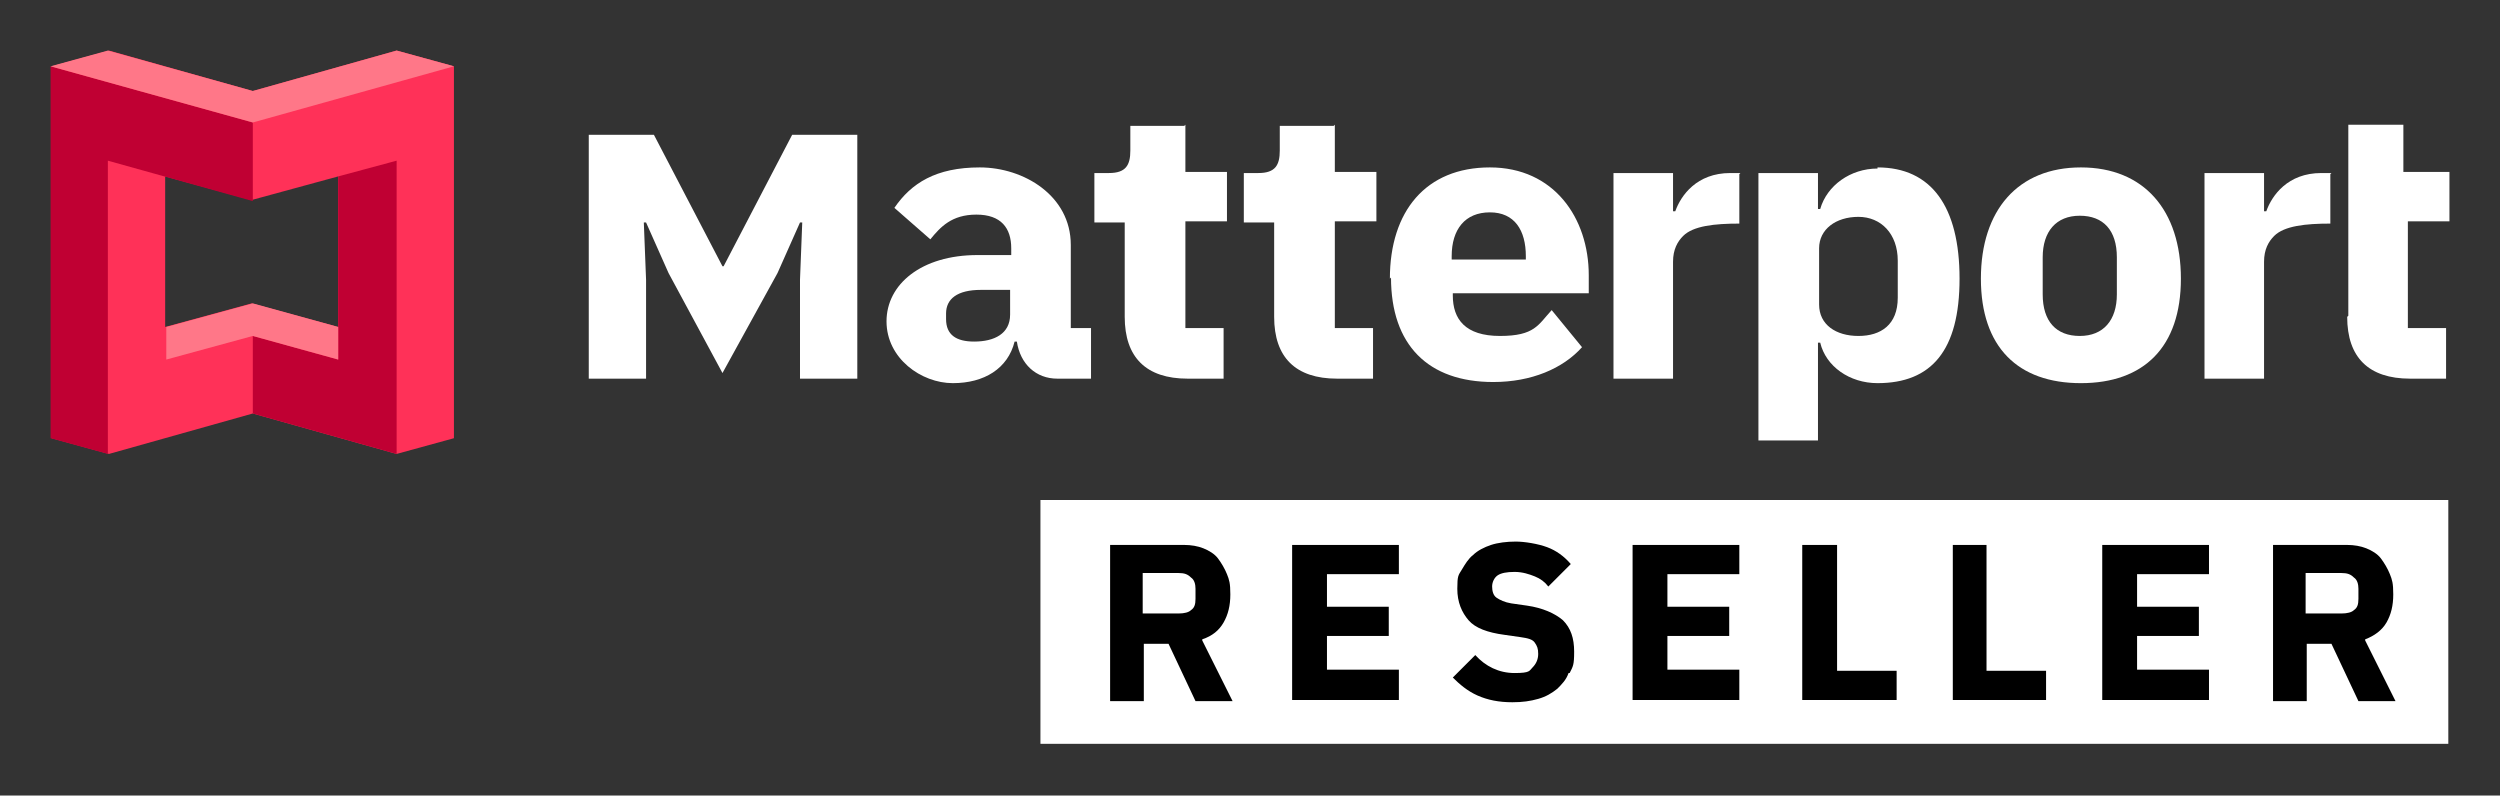 <?xml version="1.0" encoding="UTF-8"?>
<svg xmlns="http://www.w3.org/2000/svg" version="1.1" viewBox="0 0 222.5 70.8">
  <rect x="0" y="0" width="222.5" height="70.8" fill="#333333" stroke="none"/>
  <defs>
    <style>
      .cls-1 {
        fill: #fff;
      }

      .cls-2 {
        fill: #ff3158;
      }

      .cls-3 {
        fill: #c00033;
      }

      .cls-4 {
        fill: #f78;
      }
    </style>
  </defs>
  <!-- Generator: Adobe Illustrator 28.6.0, SVG Export Plug-In . SVG Version: 1.2.0 Build 709)  -->
  <g>
    <g id="Layer_1">
      <rect class="cls-1" x="92.6" y="44.5" width="125.3" height="21.7"/>
      <path d="M107,56.9c.9-.3,1.5-.8,1.9-1.5.4-.7.6-1.5.6-2.5s-.1-1.3-.3-1.8c-.2-.5-.5-1-.8-1.4s-.8-.7-1.3-.9c-.5-.2-1.1-.3-1.7-.3h-6.6v13.9h3v-5.1h2.2l2.4,5.1h3.3l-2.7-5.4ZM106.4,53.3c0,.5-.1.8-.4,1-.2.2-.6.3-1.1.3h-3.2v-3.6h3.2c.5,0,.8.1,1.1.4.3.2.4.6.4,1v.9Z"/>
      <polygon points="124.5 51.1 118.1 51.1 118.1 54 123.6 54 123.6 56.6 118.1 56.6 118.1 59.6 124.5 59.6 124.5 62.3 115 62.3 115 48.5 124.5 48.5 124.5 51.1"/>
      <path d="M139.6,59.9c-.2.6-.6,1-1,1.4-.5.4-1,.7-1.7.9s-1.4.3-2.3.3c-1.2,0-2.2-.2-3.1-.6-.9-.4-1.6-1-2.2-1.6l2-2c.9,1,2.1,1.6,3.5,1.6s1.3-.2,1.6-.5.5-.7.5-1.2-.1-.7-.3-1-.6-.4-1.3-.5l-1.4-.2c-1.5-.2-2.6-.6-3.2-1.3s-1-1.6-1-2.8.1-1.2.4-1.7.6-1,1-1.3c.4-.4,1-.7,1.6-.9s1.4-.3,2.2-.3,2,.2,2.8.5,1.5.8,2.1,1.5l-2,2c-.3-.4-.7-.7-1.2-.9-.5-.2-1.1-.4-1.8-.4s-1.2.1-1.5.3c-.3.2-.5.6-.5,1s.1.8.4,1,.7.4,1.3.5l1.4.2c1.4.2,2.5.7,3.2,1.3.7.7,1,1.6,1,2.8s-.1,1.3-.4,1.9Z"/>
      <polygon points="154.8 51.1 148.4 51.1 148.4 54 153.9 54 153.9 56.6 148.4 56.6 148.4 59.6 154.8 59.6 154.8 62.3 145.3 62.3 145.3 48.5 154.8 48.5 154.8 51.1"/>
      <polygon points="168.8 62.3 160.4 62.3 160.4 48.5 163.5 48.5 163.5 59.7 168.8 59.7 168.8 62.3"/>
      <polygon points="182.1 62.3 173.8 62.3 173.8 48.5 176.8 48.5 176.8 59.7 182.1 59.7 182.1 62.3"/>
      <polygon points="196.6 51.1 190.2 51.1 190.2 54 195.7 54 195.7 56.6 190.2 56.6 190.2 59.6 196.6 59.6 196.6 62.3 187.1 62.3 187.1 48.5 196.6 48.5 196.6 51.1"/>
      <path d="M210.5,56.9c.8-.3,1.5-.8,1.9-1.5.4-.7.6-1.5.6-2.5s-.1-1.3-.3-1.8c-.2-.5-.5-1-.8-1.4s-.8-.7-1.3-.9c-.5-.2-1.1-.3-1.7-.3h-6.6v13.9h3v-5.1h2.2l2.4,5.1h3.3l-2.7-5.4ZM209.9,53.3c0,.5-.1.8-.4,1-.2.2-.6.3-1.1.3h-3.2v-3.6h3.2c.5,0,.8.1,1.1.4.3.2.4.6.4,1v.9Z"/>
      <g>
        <polygon class="cls-1" points="57.5 33.7 57.5 24.9 57.3 19.8 57.5 19.8 59.5 24.3 64.3 33.2 69.2 24.3 71.2 19.8 71.4 19.8 71.2 24.9 71.2 33.7 76.3 33.7 76.3 12 70.5 12 64.4 23.7 64.3 23.7 58.2 12 52.4 12 52.4 33.7 57.5 33.7"/>
        <path class="cls-1" d="M208.9,28.2c0,3.6,1.9,5.5,5.6,5.5h3.2v-4.5h-3.4v-9.5h3.7v-4.4h-4.1v-4.2h-4.9v17h0Z"/>
        <path class="cls-1" d="M207.5,15.4h-.9c-3,0-4.4,2-4.9,3.4h-.2v-3.4h-5.3v18.3h5.3v-10.4c0-1.1.4-1.8.9-2.3.9-.9,2.8-1.1,5-1.1v-4.4Z"/>
        <path class="cls-1" d="M154.9,15.4h-.9c-3,0-4.4,2-4.9,3.4h-.2v-3.4h-5.3v18.3h5.3v-10.4c0-1.1.4-1.8.9-2.3.9-.9,2.8-1.1,5-1.1v-4.4Z"/>
        <path class="cls-1" d="M123.7,24.8c0-6,3.2-9.9,8.9-9.9s8.8,4.5,8.8,9.6v1.6h-12.1v.2c0,2.1,1.1,3.6,4.2,3.6s3.4-1,4.6-2.3l2.7,3.3c-1.7,1.9-4.5,3.1-7.9,3.1-5.8,0-9.1-3.3-9.1-9.3ZM129.2,22.8v.3h6.6v-.3c0-2.3-1-3.9-3.2-3.9s-3.4,1.5-3.4,3.9Z"/>
        <path class="cls-1" d="M176.3,24.8c0-6.1,3.3-9.9,8.9-9.9s8.9,3.8,8.9,9.9-3.3,9.3-8.9,9.3-8.9-3.2-8.9-9.3ZM188.4,26.2v-3.3c0-2.4-1.2-3.7-3.3-3.7s-3.3,1.4-3.3,3.7v3.3c0,2.4,1.2,3.7,3.3,3.7s3.3-1.4,3.3-3.7Z"/>
        <path class="cls-1" d="M118.7,11.2h-4.8v2.2c0,1.3-.4,2-1.9,2h-1.3v4.4h2.7v8.4c0,3.6,1.9,5.5,5.6,5.5h3.2v-4.5h-3.4v-9.5h3.7v-4.4h-3.7v-4.2h0Z"/>
        <path class="cls-1" d="M105.4,11.2h-4.8v2.2c0,1.3-.4,2-1.9,2h-1.3v4.4h2.7v8.4c0,3.6,1.9,5.5,5.6,5.5h3.2v-4.5h-3.4v-9.5h3.7v-4.4h-3.7v-4.2h0Z"/>
        <path class="cls-1" d="M167.1,15c-2.4,0-4.5,1.5-5.1,3.6h-.2v-3.2h-5.3v23.8h5.3v-8.7h.2c.5,2.1,2.6,3.6,5.1,3.6,4.8,0,7.3-2.9,7.3-9.3s-2.5-9.9-7.3-9.9ZM168.9,26.5c0,2.4-1.5,3.4-3.5,3.4s-3.5-1-3.5-2.8v-5c0-1.7,1.5-2.8,3.5-2.8s3.5,1.5,3.5,3.9v3.3Z"/>
        <path class="cls-1" d="M94.1,33.7c-1.9,0-3.3-1.3-3.6-3.3h-.2c-.6,2.4-2.7,3.7-5.5,3.7s-5.9-2.2-5.9-5.5,3.1-5.9,8.1-5.9h3v-.6c0-1.8-.9-3-3.1-3s-3.2,1.1-4.1,2.2l-3.2-2.8c1.5-2.2,3.7-3.6,7.6-3.6s8.1,2.5,8.1,6.9v7.4h1.8v4.5h-2.9ZM89.9,28v-2.2h-2.6c-2.1,0-3.1.8-3.1,2.1v.5c0,1.4.9,2,2.5,2,1.8,0,3.2-.7,3.2-2.4Z"/>
      </g>
      <g>
        <path class="cls-2" d="M35.3,4.5l-12.8,3.6-12.8-3.6-5.1,1.4v33.1l5.1,1.4,12.8-3.6,12.8,3.6,5.1-1.4V5.9l-5.1-1.4ZM30.1,29.1l-7.7-2.1-7.7,2.1v-13.4l7.7,2.1,7.7-2.1v13.4Z"/>
        <g>
          <polygon class="cls-3" points="22.5 10.9 22.5 17.9 9.6 14.3 9.6 40.4 4.5 39 4.5 5.9 22.5 10.9"/>
          <polygon class="cls-3" points="30.1 32 22.5 29.9 22.5 36.8 35.3 40.4 35.3 14.3 30.1 15.7 30.1 32"/>
        </g>
        <g>
          <polygon class="cls-4" points="35.3 4.5 40.4 5.9 22.5 10.9 4.5 5.9 9.6 4.5 22.5 8.1 35.3 4.5"/>
          <polygon class="cls-4" points="22.5 27 30.1 29.1 30.1 32 22.5 29.9 14.8 32 14.8 29.1 22.5 27"/>
        </g>
      </g>
    </g>
  </g>
</svg>